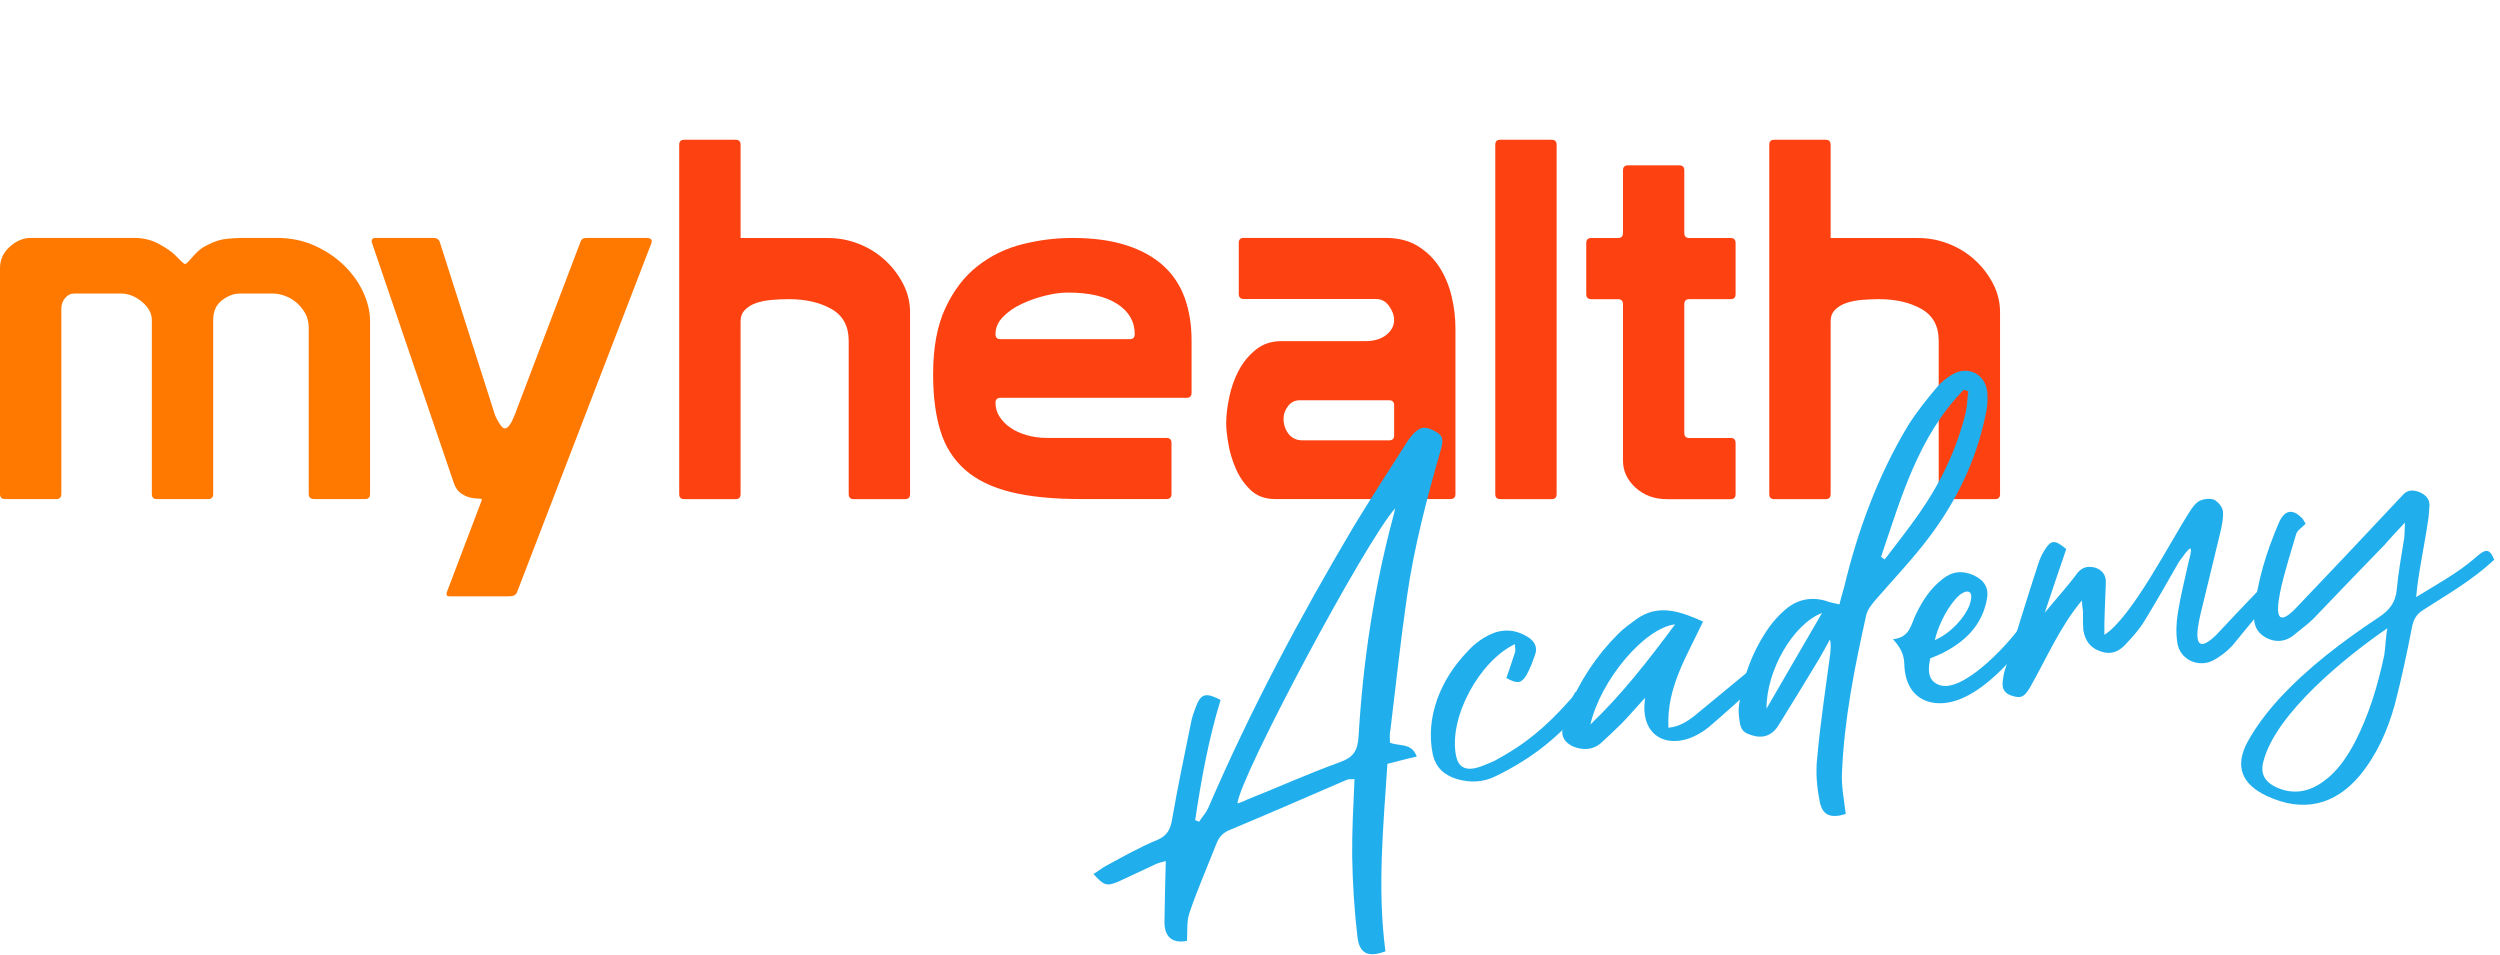 <?xml version="1.0" encoding="UTF-8"?>
<svg xmlns="http://www.w3.org/2000/svg" width="733" height="280" viewBox="0 0 733 280" fill="none">
  <g clip-path="url(#clip0_25_79819)">
    <path d="M0 78.576C0 76.124 0.959 74.043 2.876 72.333C4.78 70.623 6.829 69.762 8.992 69.762H39.501C42.043 69.762 44.407 70.346 46.589 71.522C48.74 72.698 50.316 73.779 51.294 74.753C51.786 75.244 52.347 75.816 52.99 76.451C53.621 77.079 54.043 77.406 54.239 77.406C54.434 77.406 54.712 77.23 55.052 76.884C55.393 76.545 55.809 76.092 56.313 75.495C56.799 74.904 57.398 74.269 58.148 73.584C58.892 72.905 59.801 72.314 60.885 71.817C62.846 70.749 64.833 70.139 66.851 69.982C68.862 69.837 70.162 69.762 70.761 69.762H81.229C85.246 69.762 88.935 70.516 92.283 72.037C95.613 73.552 98.501 75.489 100.904 77.84C103.313 80.197 105.185 82.819 106.51 85.704C107.84 88.596 108.502 91.406 108.502 94.16V144.855C108.502 145.823 108.023 146.326 107.027 146.326H92.151C91.047 146.326 90.517 145.829 90.517 144.855V96.058C90.517 94.487 90.164 93.091 89.496 91.872C88.796 90.639 87.932 89.59 86.91 88.703C85.87 87.829 84.748 87.169 83.518 86.736C82.288 86.289 81.121 86.069 80.031 86.069H70.313C68.541 86.069 66.794 86.736 65.079 88.049C63.351 89.382 62.506 91.312 62.506 93.858V144.855C62.506 145.823 62.014 146.326 61.03 146.326H45.984C45 146.326 44.521 145.829 44.521 144.855V93.858C44.521 91.897 43.556 90.111 41.639 88.496C39.728 86.874 37.635 86.063 35.371 86.063H21.813C20.722 86.063 19.826 86.503 19.088 87.389C18.351 88.269 17.985 89.3 17.985 90.476V144.849C17.985 145.817 17.493 146.32 16.509 146.32H1.476C0.479 146.32 0 145.823 0 144.849V78.576Z" fill="#FF7800"></path>
    <path d="M131.684 174.831C131.192 174.831 130.946 174.636 130.946 174.246V173.806L141.263 146.617V146.472C141.263 146.271 140.916 146.183 140.241 146.183C139.566 146.183 138.753 146.082 137.876 145.894C136.987 145.692 136.085 145.284 135.146 144.643C134.219 144.008 133.494 142.951 133.014 141.48L109.127 71.385C109.039 71.291 108.976 71.083 108.976 70.794C108.976 70.109 109.316 69.769 110.022 69.769H127.112C128.007 69.769 128.588 70.115 128.89 70.794L144.51 119.729C144.611 120.024 144.763 120.496 144.946 121.125C145.154 121.766 145.418 122.401 145.765 123.036C146.1 123.671 146.472 124.262 146.869 124.796C147.26 125.343 147.651 125.607 148.048 125.607C148.445 125.607 148.83 125.355 149.227 124.871C149.618 124.387 149.953 123.821 150.255 123.18C150.552 122.545 150.823 121.91 151.069 121.282C151.308 120.64 151.466 120.182 151.579 119.886L170.302 70.65C170.517 70.065 171.046 69.769 171.929 69.769H189.618C190.608 69.769 191.093 70.115 191.093 70.794C191.093 70.995 191.043 71.197 190.955 71.385L151.579 173.668C151.296 174.447 150.507 174.843 149.234 174.843H131.684V174.831Z" fill="#FF7800"></path>
    <path d="M243.749 90.578C240.35 88.666 236.213 87.711 231.301 87.711C229.611 87.711 227.952 87.793 226.268 87.931C224.61 88.082 223.115 88.377 221.779 88.817C220.454 89.264 219.344 89.924 218.468 90.81C217.572 91.69 217.137 92.816 217.137 94.186V144.887C217.137 145.868 216.645 146.352 215.649 146.352H200.634C199.638 146.352 199.146 145.868 199.146 144.887V42.441C199.152 41.467 199.644 40.977 200.641 40.977H215.655C216.652 40.977 217.144 41.467 217.144 42.441V69.788H242.797C245.83 69.788 248.819 70.341 251.714 71.466C254.608 72.598 257.162 74.17 259.375 76.181C261.589 78.187 263.386 80.519 264.755 83.153C266.148 85.806 266.829 88.597 266.829 91.54V144.881C266.829 145.862 266.331 146.346 265.354 146.346H250.307C249.336 146.346 248.838 145.862 248.838 144.881V99.907C248.838 95.601 247.142 92.489 243.755 90.578" fill="#FE4110"></path>
    <path d="M291.883 118.101C291.883 119.578 292.268 120.923 293.05 122.149C293.844 123.375 294.891 124.456 296.222 125.381C297.546 126.305 299.148 127.046 301.008 127.581C302.875 128.128 304.842 128.398 306.898 128.398H341.998C342.982 128.398 343.48 128.882 343.48 129.863V144.856C343.48 145.824 342.982 146.327 341.998 146.327H317.07C308.828 146.327 301.929 145.642 296.367 144.265C290.824 142.901 286.347 140.726 282.954 137.734C279.568 134.748 277.146 130.944 275.733 126.336C274.302 121.728 273.589 116.208 273.589 109.74C273.589 101.906 274.794 95.406 277.209 90.27C279.612 85.121 282.758 81.041 286.637 77.999C290.527 74.969 294.891 72.831 299.76 71.605C304.628 70.379 309.509 69.769 314.421 69.769C320.526 69.769 325.772 70.474 330.199 71.901C334.62 73.315 338.265 75.333 341.115 77.93C343.965 80.526 346.04 83.682 347.383 87.403C348.707 91.125 349.37 95.287 349.37 99.895V115.171C349.37 116.158 348.878 116.642 347.888 116.642H293.346C292.363 116.642 291.877 117.133 291.877 118.107M331.227 99.448C332.211 99.448 332.703 98.952 332.703 97.977C332.703 94.262 330.981 91.301 327.544 89.088C324.101 86.882 319.29 85.781 313.103 85.781C311.136 85.781 308.935 86.071 306.526 86.662C304.13 87.252 301.815 88.051 299.608 89.088C297.389 90.113 295.547 91.402 294.078 92.904C292.602 94.425 291.877 96.123 291.877 97.971C291.877 98.952 292.363 99.442 293.346 99.442H331.233L331.227 99.448Z" fill="#FE4110"></path>
    <path d="M364.687 69.755H406.251C409.996 69.755 413.156 70.566 415.748 72.175C418.352 73.803 420.477 75.878 422.091 78.411C423.718 80.97 424.885 83.805 425.629 86.942C426.373 90.079 426.739 93.216 426.739 96.347V144.848C426.739 145.816 426.241 146.319 425.263 146.319H373.812C370.867 146.319 368.458 145.414 366.598 143.603C364.725 141.786 363.281 139.655 362.253 137.203C361.212 134.758 360.5 132.306 360.109 129.854C359.712 127.409 359.516 125.548 359.516 124.272C359.516 121.921 359.806 119.318 360.412 116.489C360.998 113.635 361.931 111.026 363.199 108.618C364.473 106.223 366.15 104.18 368.219 102.514C370.274 100.848 372.784 100.018 375.729 100.018H400.354C402.902 100.018 404.945 99.402 406.484 98.183C407.991 96.951 408.754 95.511 408.754 93.845C408.754 92.474 408.262 91.104 407.278 89.734C406.301 88.357 405.021 87.671 403.457 87.671H364.693C363.703 87.671 363.205 87.187 363.205 86.2V71.201C363.205 70.226 363.703 69.742 364.693 69.742M407.285 129.113C408.268 129.113 408.76 128.622 408.76 127.648V118.828C408.76 117.853 408.268 117.357 407.285 117.357H381.045C379.67 117.357 378.548 117.916 377.659 119.048C376.782 120.179 376.334 121.418 376.334 122.795C376.334 124.461 376.826 125.932 377.797 127.208C378.781 128.484 380.162 129.113 381.928 129.113H407.285Z" fill="#FE4110"></path>
    <path d="M439.887 40.977H454.921C455.917 40.977 456.403 41.467 456.403 42.441V144.881C456.403 145.862 455.917 146.346 454.921 146.346H439.887C438.897 146.346 438.418 145.862 438.418 144.881V42.441C438.418 41.467 438.897 40.977 439.887 40.977Z" fill="#FE4110"></path>
    <path d="M493.836 126.952C493.836 127.939 494.328 128.423 495.311 128.423H507.709C508.479 128.517 508.876 129.008 508.876 129.888V144.887C508.876 145.868 508.384 146.358 507.4 146.358H488.823C485.096 146.358 481.999 145.233 479.534 142.983C477.074 140.719 475.857 138.079 475.857 135.036V89.188C475.857 88.201 475.365 87.717 474.375 87.717H466.562C465.572 87.717 465.086 87.227 465.086 86.246V71.259C465.086 70.285 465.572 69.788 466.562 69.788H474.375C475.359 69.788 475.857 69.298 475.857 68.317V49.941C475.857 48.973 476.343 48.477 477.333 48.477H492.367C493.344 48.477 493.836 48.967 493.836 49.941V68.311C493.836 69.298 494.328 69.782 495.311 69.782H507.4C508.384 69.782 508.876 70.278 508.876 71.253V86.24C508.876 87.227 508.384 87.711 507.4 87.711H495.311C494.334 87.711 493.836 88.201 493.836 89.182V126.939V126.952Z" fill="#FE4110"></path>
    <path d="M563.348 90.578C559.961 88.666 555.806 87.711 550.887 87.711C549.216 87.711 547.545 87.793 545.867 87.931C544.19 88.082 542.695 88.377 541.377 88.817C540.066 89.264 538.949 89.924 538.054 90.81C537.177 91.69 536.742 92.816 536.742 94.186V144.887C536.742 145.868 536.25 146.352 535.267 146.352H520.22C519.243 146.352 518.751 145.868 518.751 144.887V42.441C518.751 41.467 519.243 40.977 520.22 40.977H535.267C536.244 40.977 536.742 41.467 536.742 42.441V69.788H562.389C565.441 69.788 568.399 70.341 571.306 71.466C574.2 72.598 576.754 74.17 578.974 76.181C581.181 78.187 582.978 80.519 584.353 83.153C585.734 85.806 586.415 88.597 586.415 91.54V144.881C586.415 145.862 585.936 146.346 584.952 146.346H569.906C568.935 146.346 568.43 145.862 568.43 144.881V99.907C568.43 95.601 566.74 92.489 563.348 90.578Z" fill="#FE4110"></path>
  </g>
  <path d="M357.875 205.22C354.253 217.045 352.186 228.783 350.425 240.472C350.755 240.577 351.263 240.81 351.593 240.914C352.471 239.526 353.551 238.418 354.252 236.901C366.531 208.396 381.04 181.104 396.894 154.382C401.625 146.604 406.662 138.778 411.57 131.129C412.32 129.917 413.069 128.705 413.996 127.622C416.26 125.077 417.791 124.837 420.705 126.412C422.936 127.625 423.41 128.645 422.386 132.089C418.337 146.17 414.618 160.356 412.525 174.911C410.651 187.869 409.26 200.907 407.692 213.817C407.426 215.11 407.465 216.354 407.529 217.751C410.219 218.893 413.948 217.682 415.388 221.833C412.657 222.418 410.104 223.132 406.785 223.965C405.601 242.287 403.781 260.552 406.213 278.931C401.179 280.816 398.489 279.674 397.976 274.439C397.054 266.611 396.59 258.71 396.456 250.914C396.395 243.575 396.793 236.165 397.143 228.449C396.201 228.441 395.411 228.408 394.823 228.657C383.522 233.558 372.22 238.458 360.894 243.206C358.671 244.024 357.462 245.309 356.68 247.307C353.995 254.139 351.109 260.689 348.754 267.625C347.891 270.106 348.196 273.028 348.018 275.87C343.757 276.696 341.253 274.743 341.424 269.87C341.475 264.234 341.679 258.573 341.81 252.455C340.763 252.776 339.692 252.944 338.822 253.393C335.165 255.062 331.379 256.907 327.722 258.575C324.475 259.867 323.662 259.681 320.611 256.252C322.045 255.401 323.149 254.446 324.454 253.773C329.368 251.125 334.258 248.325 339.268 246.288C342.208 245.045 343.168 243.175 343.652 240.284C345.291 230.803 347.261 221.426 349.206 211.897C349.448 210.451 349.996 208.958 350.545 207.465C352.085 203.315 353.438 202.946 357.875 205.22ZM409.066 149.032C400.266 158.856 363.478 227.792 362.822 235.556C363.87 235.235 364.764 234.938 365.481 234.513C374.631 230.888 383.557 226.829 392.756 223.51C396.767 222.098 398.033 220.18 398.324 216.069C399.59 194.295 402.789 172.843 408.404 151.794C408.614 151.136 408.799 150.325 409.066 149.032Z" fill="#20AFEC"></path>
  <path d="M441.656 198.793C442.648 196.136 443.358 193.679 444.221 191.199C444.431 190.541 444.157 189.802 444.166 188.862C433.806 193.772 424.666 210.371 426.908 221.589C428.25 228.101 434.445 224.627 438.126 223.111C447.237 218.242 453.32 213.066 460.113 205.433C462.554 203.017 460.855 202.19 464.31 203.211C465.832 203.91 466.331 205.083 465.275 206.343C457.346 215.717 449.877 222.048 438.519 227.583C434.886 229.404 430.988 229.547 427.203 228.421C423.418 227.296 421.019 225.014 420.135 221.401C417.74 210.208 422.553 198.977 430.24 191.048C432.504 188.504 435.324 186.498 438.594 185.359C442.041 184.349 445.118 184.961 448.081 186.841C449.828 187.974 450.882 189.684 450.124 191.836C449.366 193.987 448.608 196.139 447.496 198.033C445.997 200.457 444.748 200.497 441.656 198.793Z" fill="#20AFEC"></path>
  <path d="M499.328 182.237C494.524 192.528 488.584 201.59 489.191 213.377C492.429 213.025 494.555 211.596 496.658 210.016C501.508 205.971 508.179 200.547 513.03 196.502C515.108 194.769 515.18 195.227 517.733 197.484C517.088 198.367 516.443 199.25 515.774 199.98C510.843 204.506 505.912 209.032 500.933 213.253C498.984 214.81 496.68 216.11 494.279 216.799C487.054 218.715 482.022 214.658 482.114 207.296C482.171 206.661 482.227 206.027 482.317 204.606C479.641 207.527 477.659 209.871 475.5 212.086C473.469 214.124 471.415 216.01 469.36 217.896C466.871 220.007 464.044 219.981 461.201 218.864C458.995 217.803 457.635 216.141 458.167 213.556C458.514 211.781 458.837 209.855 459.668 208.161C463.183 199.636 468.115 192.139 474.489 185.823C476.108 184.162 477.953 182.934 479.774 181.554C486.259 176.94 492.58 179.231 499.328 182.237ZM466.302 212.435C475.834 203.278 483.385 193.494 491.145 183.052C482.068 184.164 469.272 199.462 466.302 212.435Z" fill="#20AFEC"></path>
  <path d="M541.173 238.675C536.678 240.006 534.19 239.145 533.467 234.569C532.688 230.626 532.343 226.459 532.788 222.324C533.694 212.176 535.237 202.084 536.603 191.864C536.692 190.443 536.958 189.151 536.54 187.496C535.557 189.214 534.598 191.085 533.485 192.979C529.633 199.368 525.651 205.934 521.646 212.347C520.171 214.924 517.915 216.529 514.509 215.813C511.408 215.049 510.345 214.277 510.017 211.202C509.776 209.677 509.664 207.974 509.906 206.529C511.101 198.212 513.972 190.57 518.848 183.707C520.008 182.118 521.475 180.481 522.989 179.148C526.406 175.954 530.618 174.824 535.216 176.135C536.384 176.577 537.681 176.843 539.307 177.213C539.807 175.414 540.179 173.793 540.703 172.147C544.673 155.577 550.599 139.482 559.417 124.809C561.923 120.819 564.937 117.063 567.975 113.46C569.16 112.023 570.698 110.843 572.414 109.792C577.151 107.016 582.296 109.805 582.681 115.216C582.889 117.529 582.638 119.913 582.057 122.193C579.265 135.295 573.582 146.975 565.539 157.618C560.744 163.998 555.088 169.889 549.786 176.037C548.73 177.297 547.546 178.734 547.175 180.355C543.777 195.585 540.71 210.919 540.059 226.655C539.872 230.437 540.651 234.379 541.173 238.675ZM551.531 163.256C551.885 163.513 552.24 163.77 552.594 164.027C555.97 159.588 559.371 155.303 562.57 150.735C568.969 141.601 573.693 131.792 576.364 120.898C576.816 118.795 576.809 116.763 577.108 114.684C576.624 114.604 576.294 114.499 575.787 114.266C562.419 127.933 557.418 145.916 551.531 163.256ZM534.216 179.731C525.782 182.931 517.892 196.521 517.943 207.769C523.48 198.145 528.679 189.356 534.216 179.731Z" fill="#20AFEC"></path>
  <path d="M594.952 187.084C590.496 192.63 577.973 208.666 565.926 205.867C561.682 204.813 558.454 201.255 558.336 194.55C558.232 191.909 557.283 189.869 555.013 187.411C560.111 186.924 560.274 182.99 561.83 179.931C563.724 176.038 565.997 172.555 569.485 169.818C572.41 167.483 575.342 167.179 578.716 168.682C581.936 170.209 583.24 172.506 582.522 175.902C581.133 182.999 576.686 187.605 570.62 190.903C569.186 191.753 567.703 192.298 565.939 193.044C564.85 198.062 566.234 199.877 568.417 200.785C575.116 203.486 588 189.738 592.126 184.088C594.834 180.379 598.038 183.785 594.952 187.084ZM567.287 187.674C571.991 185.685 576.109 180.973 577.439 177.481C579.294 172.344 576.032 172.543 573.381 175.617C570.319 179.068 568.134 184.101 567.287 187.674Z" fill="#20AFEC"></path>
  <path d="M649.659 186.314C655.033 180.624 655.96 179.541 661.487 173.826C663.904 171.258 665.902 170.007 667.906 173.757C662.637 179.118 659.002 183.91 654.522 189.303C653.055 190.94 650.953 192.521 648.931 193.62C644.58 195.866 639.177 193.431 638.406 188.549C637.949 185.651 638.079 182.503 638.563 179.613C639.347 174.644 640.613 169.755 641.703 164.737C643.389 158.531 641.842 160.65 638.876 164.712C635.563 170.547 632.122 176.559 628.632 182.266C627.133 184.69 625.126 186.882 623.249 188.896C621.243 191.087 618.89 192.081 615.895 190.988C612.923 190.048 611.314 187.799 610.832 184.748C610.696 182.893 610.713 181.014 610.73 179.135C610.609 178.372 610.489 177.61 610.401 176.06C603.938 183.797 600.06 193.005 595.272 201.417C593.54 204.347 592.67 204.796 590.205 204.088C587.918 203.509 586.912 202.104 587.187 199.872C587.324 198.756 587.462 197.64 587.776 196.652C591.002 186.296 594.205 175.788 597.584 165.408C598.003 164.092 598.575 162.751 599.325 161.539C601.316 158.256 602.387 158.088 605.825 160.988C603.68 167.265 601.535 173.543 599.518 179.644C603.072 175.334 606.416 171.683 609.253 167.798C610.719 166.161 612.403 165.896 614.537 166.499C616.542 167.279 617.572 168.837 617.426 170.893C617.376 173.558 617.174 176.248 617.124 178.913C617.027 181.274 616.953 183.787 617.008 186.123C625 181.117 636.487 158.52 642.04 149.988C642.789 148.776 643.692 147.54 644.844 146.89C646.149 146.216 648.009 146.081 649.177 146.523C650.369 147.117 651.729 148.78 651.769 150.024C651.929 152.032 651.453 153.983 651.001 156.086C649.121 164.042 647.088 172.022 645.208 179.977C643.884 185.501 642.979 192.678 649.659 186.314Z" fill="#20AFEC"></path>
  <path d="M705.129 153.219C702.711 155.787 700.834 157.801 699.11 159.792C692.092 166.99 685.226 174.165 678.361 181.34C676.46 183.202 674.204 184.807 672.125 186.54C669.588 188.346 666.761 188.32 664.176 186.85C661.414 185.251 660.723 182.858 660.901 180.016C661.751 170.502 664.582 161.615 668.25 153.066C670.016 149.349 672.335 149.142 675.161 152.138C675.563 152.7 675.813 153.286 676.014 153.567C674.934 154.675 673.5 155.525 673.21 156.665C671.629 162.541 662.242 189.498 673.039 178.423C682.321 168.68 691.733 158.761 700.991 148.865C702.2 147.581 703.408 146.297 704.617 145.013C705.955 143.552 707.533 143.617 709.361 144.268C711.213 145.072 712.348 146.301 712.331 148.18C712.194 149.296 712.209 150.388 712.072 151.503C711.062 159.01 709.02 167.929 708.421 175.059C713.851 171.705 720.634 167.983 725.46 163.786C728.489 161.121 729.77 160.295 731.315 164.117C724.611 170.329 717.265 174.452 710.578 178.785C708.427 180.061 707.597 181.754 707.169 184.01C705.7 191.589 704.077 199.192 702.125 206.69C700.02 214.212 696.9 221.268 691.904 227.368C684.514 236.188 675.123 238.288 664.623 233.37C657.344 229.978 655.099 224.702 658.984 217.526C661.418 213.079 664.666 208.817 668.139 204.989C676.704 195.671 686.936 187.968 697.441 181.003C700.567 178.949 702.396 176.63 702.736 172.824C703.189 167.75 704.126 162.757 704.909 157.787C705.047 156.671 705.007 155.427 705.129 153.219ZM699.985 184.2C687.812 192.521 667.235 209.196 663.645 223.204C662.644 226.801 663.972 229.25 667.523 230.882C672.419 233.084 677.139 232.187 681.344 229.025C685.292 226.217 688.08 222.027 690.386 217.757C694.585 209.593 697.158 201.059 699.047 192.164C699.394 190.39 699.452 186.785 699.985 184.2Z" fill="#20AFEC"></path>
  <defs>
    <clipPath id="clip0_25_79819">
      <rect width="586.409" height="133.854" fill="white" transform="translate(0 40.977)"></rect>
    </clipPath>
  </defs>
</svg>
